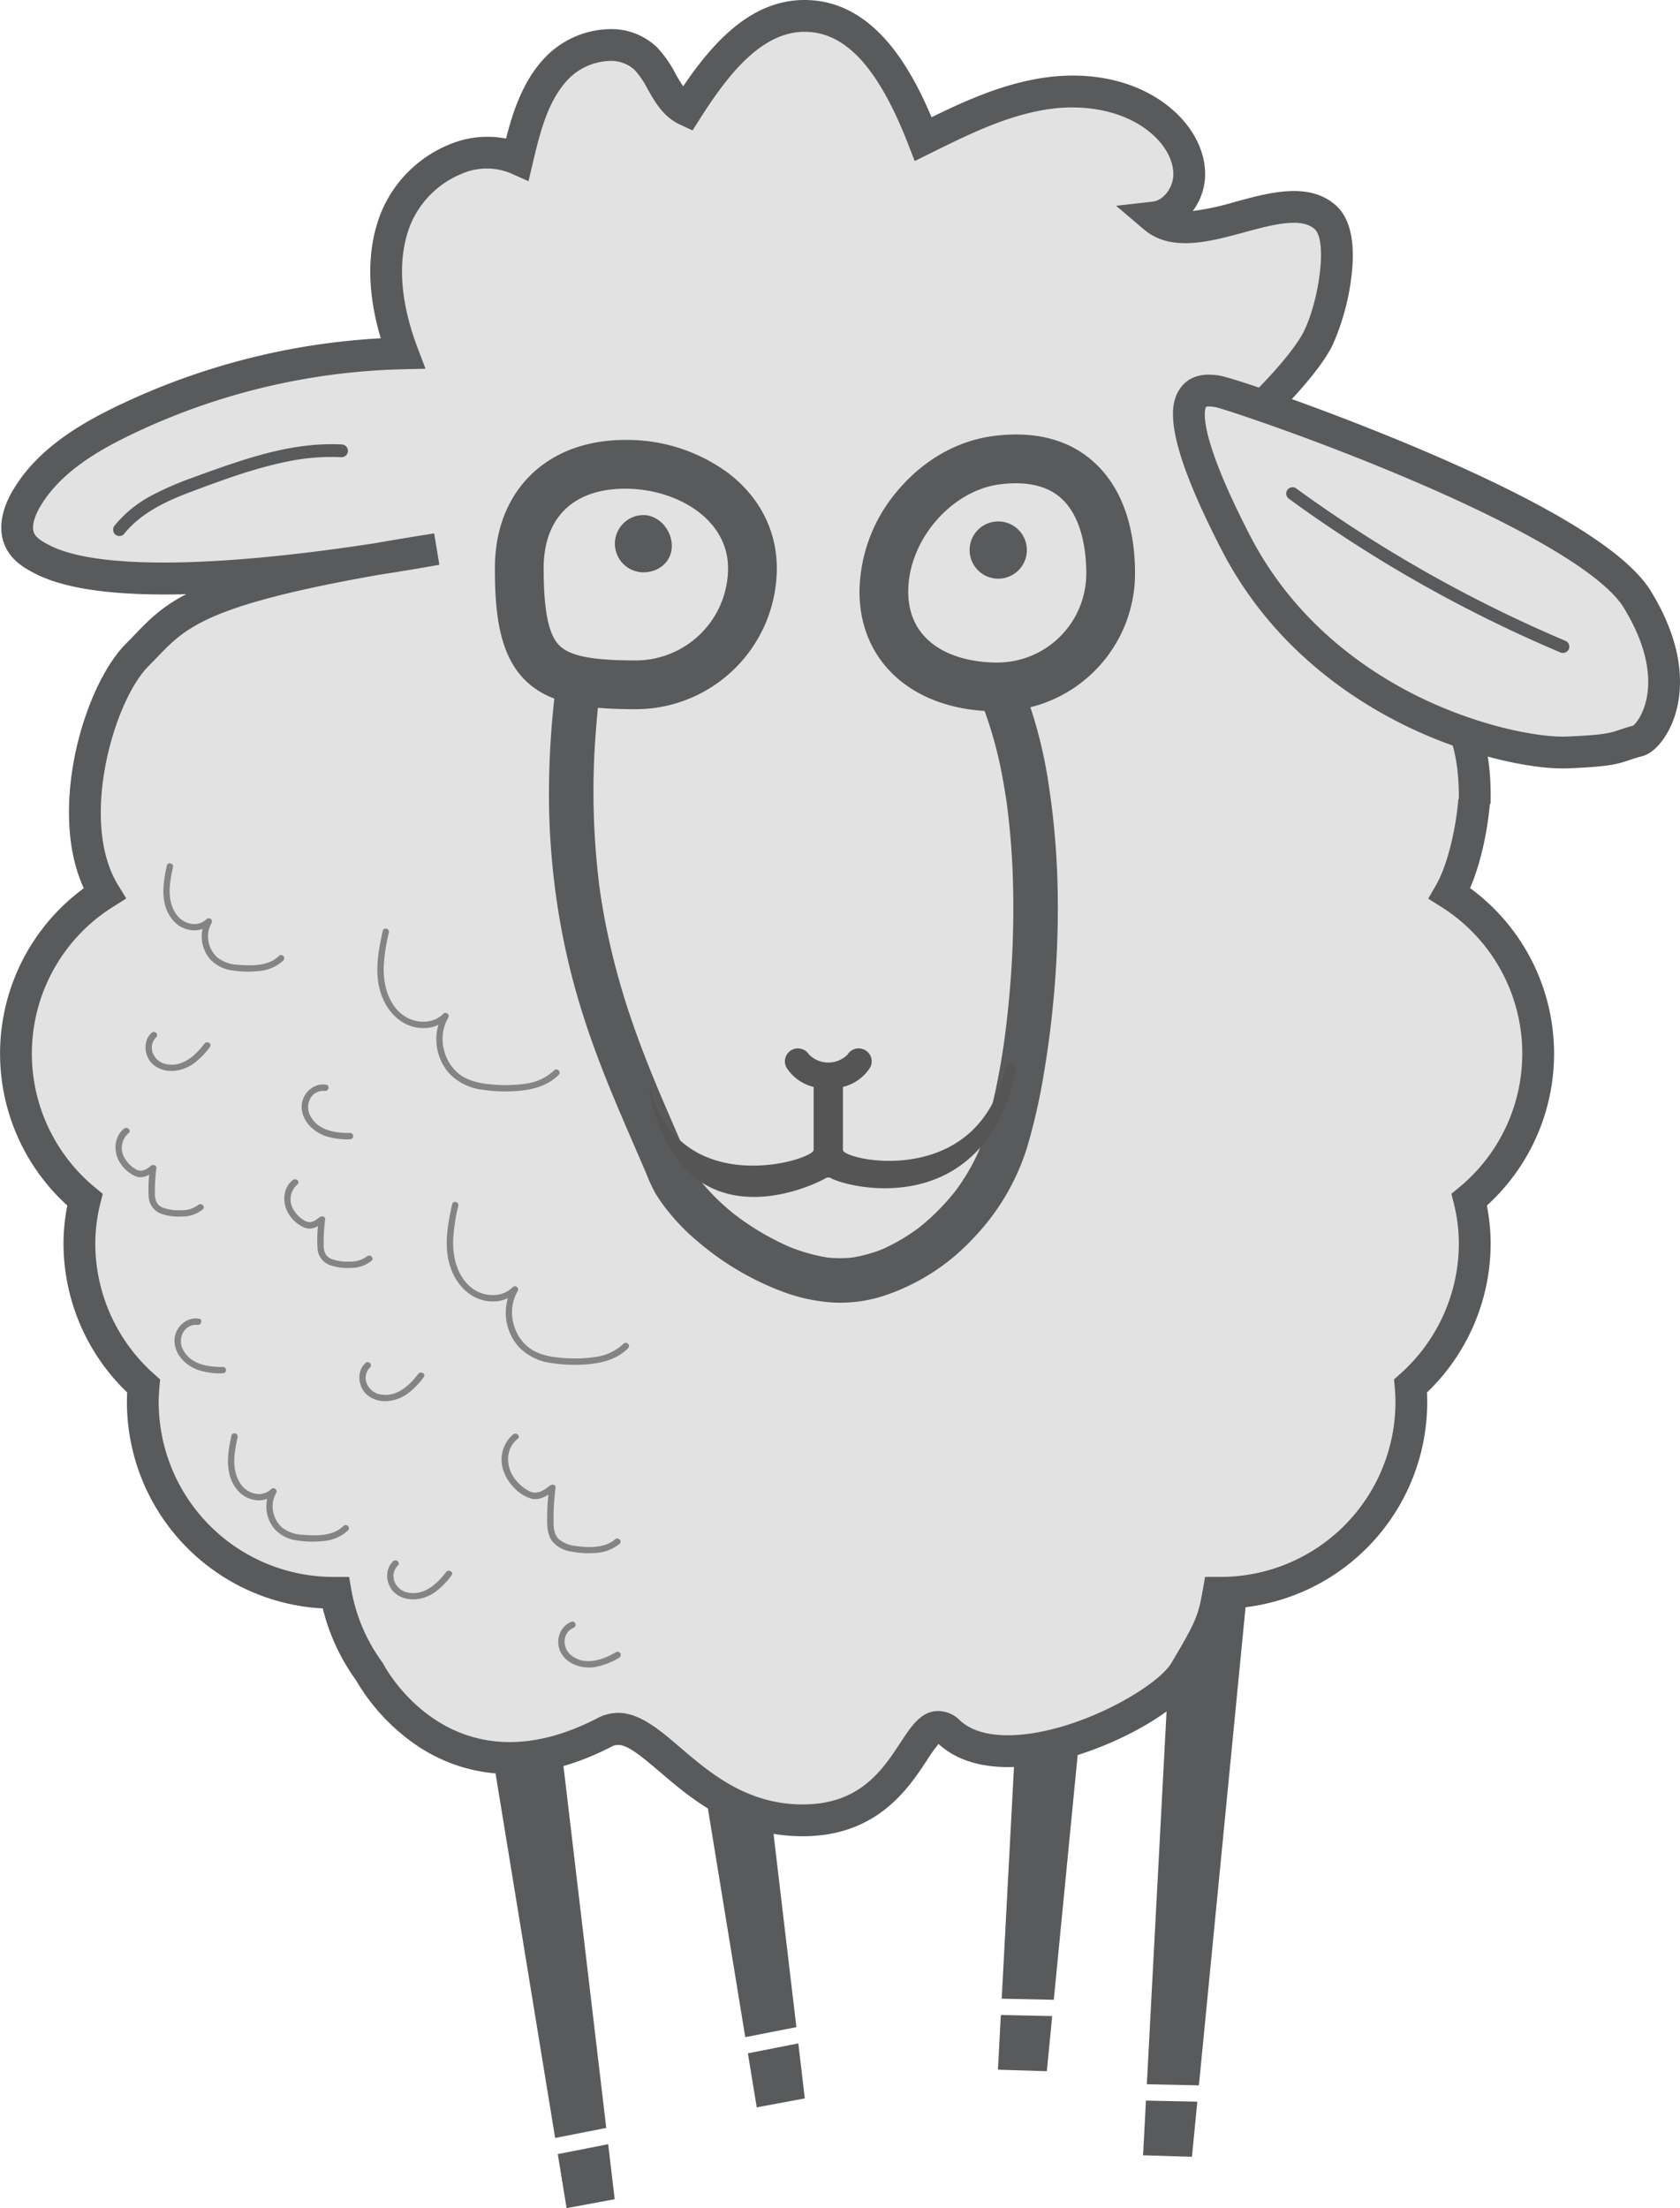 <svg viewBox="0 0 439.877 578.037" height="578.037" width="439.877" xmlns:xlink="http://www.w3.org/1999/xlink" xmlns="http://www.w3.org/2000/svg">
  <defs>
    <clipPath id="clip-path">
      <rect fill="none" height="578.037" width="439.877" data-sanitized-data-name="Rechteck 25" data-name="Rechteck 25" id="Rechteck_25"></rect>
    </clipPath>
  </defs>
  <g transform="translate(0 0.001)" data-sanitized-data-name="Gruppe 40" data-name="Gruppe 40" id="Gruppe_40">
    <path fill="#585a5b" transform="translate(-98.141 -333.614)" d="M256.876,890.647,240.21,749.7l-19.666,3.215,22.948,140.364Z" data-sanitized-data-name="Pfad 305" data-name="Pfad 305" id="Pfad_305"></path>
    <path fill="#585a5b" transform="translate(-117.094 -450.041)" d="M263.136,1013.931l2.313,14.146,12.588-2.342-1.7-14.4Z" data-sanitized-data-name="Pfad 306" data-name="Pfad 306" id="Pfad_306"></path>
    <path fill="#585a5b" transform="translate(-240.756 -323.587)" d="M554.669,869.48l13.783-141.26-19.9-1.054-7.521,142.028Z" data-sanitized-data-name="Pfad 307" data-name="Pfad 307" id="Pfad_307"></path>
    <path fill="#585a5b" transform="translate(-239.967 -440.892)" d="M540.015,990.775l-.758,14.314,12.8.4,1.408-14.431Z" data-sanitized-data-name="Pfad 308" data-name="Pfad 308" id="Pfad_308"></path>
    <path fill="#585a5b" transform="translate(-210.293 -305.623)" d="M486.211,829.112l13.783-141.26-19.9-1.054-7.521,142.028Z" data-sanitized-data-name="Pfad 309" data-name="Pfad 309" id="Pfad_309"></path>
    <path fill="#585a5b" transform="translate(-209.504 -422.928)" d="M471.557,950.407l-.758,14.314,12.8.4L485,950.688Z" data-sanitized-data-name="Pfad 310" data-name="Pfad 310" id="Pfad_310"></path>
    <path fill="#585a5b" transform="translate(-138.056 -312.458)" d="M346.574,843.106,329.908,702.158l-19.666,3.215,22.948,140.364Z" data-sanitized-data-name="Pfad 311" data-name="Pfad 311" id="Pfad_311"></path>
    <path fill="#585a5b" transform="translate(-157.01 -428.886)" d="M352.833,966.39l2.313,14.147,12.588-2.342-1.7-14.4Z" data-sanitized-data-name="Pfad 312" data-name="Pfad 312" id="Pfad_312"></path>
    <g transform="translate(0 -0.001)" data-sanitized-data-name="Gruppe 37" data-name="Gruppe 37" id="Gruppe_37">
      <g clip-path="url(#clip-path)" transform="translate(0 0)" data-sanitized-data-name="Gruppe 36" data-name="Gruppe 36" id="Gruppe_36">
        <path fill="#e2e2e2" transform="translate(-3.348 -3.337)" d="M389.471,213.671c.226-10.929-1.476-21.929-9.539-29.991-3.14-3.14-8.012-3.857-8.372-4.187-6.739-26.614-14.824-58.588-45.321-62.7,6.328-5.174,18.722-17.624,22.292-24.977s7.905-26.242,1.773-31.646c-10.529-9.277-34,9.163-44.7.087,5.233-.592,9.067-5.942,9.123-11.208s-2.958-10.181-6.9-13.678c-8.35-7.413-20.518-9.24-31.535-7.423s-21.208,6.837-31.214,11.795c-5.662-14.578-14.571-31.61-30.2-32.23-14.06-.558-24.216,12.768-31.763,24.644-5.252-2.443-6.53-9.362-10.643-13.44-6.2-6.143-17.332-3.828-23.361,2.48S140.848,36.43,138.832,44.92c-11.957-5.37-26.735,3.2-31.731,15.32-4.641,11.256-2.673,24.125,1.679,35.594A177.328,177.328,0,0,0,35.224,113.68C25.318,118.517,15.45,124.7,10.029,134.3c-1.851,3.278-3.1,7.406-1.337,10.73,1.228,2.31,3.643,3.7,5.981,4.876,21.1,10.587,79.788,1.29,102.993-2.821-65.975,10.333-67.925,17.236-78.39,27.7S19.391,218.74,30.715,237.2a49.537,49.537,0,0,0-5.14,80.186,47.919,47.919,0,0,0-1.436,11.567,49.885,49.885,0,0,0,16.806,37.191c-.133,1.461-.2,2.9-.2,4.326a49.869,49.869,0,0,0,49.82,49.82h.689a49.3,49.3,0,0,0,8.81,20.618s19.6,37.641,61.637,15.884c12.057-6.24,22.523,23.063,51.826,23.063s29.3-31.4,38.382-23.063c15.193,13.948,55.054-4.8,61.711-15.984s7.442-13.1,8.752-20.518h.689a49.87,49.87,0,0,0,49.82-49.82c0-1.429-.067-2.865-.2-4.326a49.889,49.889,0,0,0,16.806-37.191,47.92,47.92,0,0,0-1.437-11.567,49.54,49.54,0,0,0-5.14-80.186c3.743-6.486,5.872-17.182,6.428-24.351" data-sanitized-data-name="Pfad 313" data-name="Pfad 313" id="Pfad_313"></path>
        <path fill="#585a5b" transform="translate(0 0.001)" d="M210.18,480.682c-17.7,0-29.106-9.747-37.432-16.864-6.65-5.684-9.839-8.031-12.481-6.664-23.5,12.166-40.591,6.713-50.786,0A52.868,52.868,0,0,1,93.191,439.8a53.807,53.807,0,0,1-8.675-18.754,54.127,54.127,0,0,1-51.282-53.909c0-.866.023-1.744.068-2.627a54.109,54.109,0,0,1-16.675-38.882,52.236,52.236,0,0,1,.994-10.059,53.7,53.7,0,0,1,4.319-83.05c-5.43-11.793-4.013-25.862-2.557-33.63,2.353-12.55,7.691-24.478,13.6-30.386.79-.79,1.53-1.559,2.253-2.31,3.717-3.862,7.025-7.3,13.525-10.648-16.382.434-30.613-.9-39.3-5.257-3.017-1.514-6.049-3.366-7.791-6.644-2.167-4.078-1.674-9.31,1.388-14.731C9.368,117.737,20.8,111.119,30.049,106.6A182.16,182.16,0,0,1,99.7,88.551c-3.729-12.42-3.673-23.82.209-33.235a32.758,32.758,0,0,1,17.883-17.554,25.741,25.741,0,0,1,14.705-1.491c1.842-7.218,4.489-15.236,10.269-21.283a24.116,24.116,0,0,1,16.751-7.362,17.22,17.22,0,0,1,12.55,4.8,30.046,30.046,0,0,1,4.753,6.783,39.5,39.5,0,0,0,2.061,3.384C187.046,10.525,197.324-.548,211.7.02c16.8.667,26.341,16.774,32.209,30.672,8.914-4.358,18.176-8.5,28.358-10.185,13.661-2.255,26.412.813,34.976,8.417,5.335,4.736,8.359,10.872,8.3,16.834a16.277,16.277,0,0,1-3.241,9.489,71.015,71.015,0,0,0,11.2-2.438c9.022-2.451,19.246-5.232,26.209.9,3.835,3.379,5.225,9.675,4.133,18.714A62.285,62.285,0,0,1,348.927,90.3c-2.969,6.116-10.894,14.759-17.27,20.873,25.783,8.311,33.807,37.26,40.024,61.73a19.445,19.445,0,0,1,7.847,4.5c10.047,10.048,10.951,23.658,10.757,33.022l-.189,0c-.546,6.339-2.191,15.17-5.189,22.055a53.7,53.7,0,0,1,4.4,83.1,52.173,52.173,0,0,1,.993,10.037,54.121,54.121,0,0,1-16.675,38.9c.046.882.068,1.759.068,2.622a54.127,54.127,0,0,1-51.224,53.911c-1.221,5.608-2.857,8.864-8.623,18.556-5.511,9.261-25.883,19.947-42.743,22.421-10.924,1.6-19.692-.3-25.356-5.5a39.69,39.69,0,0,0-3.028,4.23c-4.9,7.453-13.11,19.926-32.542,19.926m-48.361-32.3c5.687,0,10.9,4.453,16.338,9.105,7.749,6.624,17.394,14.867,32.023,14.867,14.944,0,20.845-8.97,25.587-16.177,2.736-4.158,5.1-7.75,9.078-8.242a8.046,8.046,0,0,1,6.532,2.451c4.744,4.356,12.689,4.25,18.521,3.4,16.144-2.368,33.453-12.82,36.8-18.441,6.52-10.958,7.054-12.453,8.23-19.113l.607-3.439h4.181a45.778,45.778,0,0,0,45.659-45.662c0-1.285-.062-2.613-.182-3.946l-.191-2.1,1.576-1.4a45.768,45.768,0,0,0,15.4-34.088,43.721,43.721,0,0,0-1.313-10.542l-.64-2.555,2.035-1.673a45.378,45.378,0,0,0-4.722-73.453l-3.377-2.136,2-3.462c3.28-5.684,5.349-15.7,5.883-22.592l.134.011c.092-11.9-2.568-20.15-8.336-25.917-1.629-1.63-4.236-2.392-5.637-2.8a5.927,5.927,0,0,1-2.6-1.258l-.92-.841-.306-1.209c-6.635-26.2-14.146-55.862-41.841-59.594l-9.5-1.28,7.421-6.068c6.584-5.383,18.109-17.242,21.182-23.572,4-8.245,6.146-23.726,2.765-26.7-3.6-3.171-11.184-1.111-18.521.884-8.959,2.435-19.112,5.2-26.117-.745l-7.344-6.228,9.568-1.083c2.856-.324,5.393-3.649,5.429-7.116.038-3.551-1.966-7.385-5.5-10.521-6.58-5.843-17.08-8.245-28.094-6.429-10.5,1.732-20.433,6.656-30.043,11.417L239.5,42.159l-1.649-4.244C230.175,18.149,221.761,8.75,211.374,8.339c-11.741-.487-20.78,11.223-28.085,22.717l-1.959,3.081L178.02,32.6c-4.33-2.014-6.518-5.876-8.448-9.284a23.2,23.2,0,0,0-3.371-4.973,9.045,9.045,0,0,0-6.577-2.392A15.843,15.843,0,0,0,148.78,20.74c-5.414,5.664-7.45,14.238-9.247,21.8l-1.163,4.9-4.592-2.062a16.468,16.468,0,0,0-12.913.118A24.611,24.611,0,0,0,107.6,58.489c-4.572,11.088-1.587,23.81,1.722,32.53l2.09,5.506-5.889.133A173.7,173.7,0,0,0,33.7,114.082c-8.17,3.989-18.212,9.745-23.4,18.925-1.568,2.777-2.049,5.293-1.285,6.731.647,1.217,2.387,2.213,4.172,3.108,12.219,6.131,42.811,5.841,85.049-.654,4.727-.834,9.859-1.686,15.434-2.559l1.37,8.211c-5.124.908-10.458,1.8-15.905,2.637-44.846,7.918-50.44,13.73-57.905,21.485-.758.788-1.535,1.595-2.363,2.423-9.027,9.028-18.221,40.562-7.955,57.3l2.153,3.51-3.487,2.191a45.376,45.376,0,0,0-4.708,73.449l2.031,1.673-.639,2.552a43.762,43.762,0,0,0-1.313,10.562,45.756,45.756,0,0,0,15.4,34.068l1.576,1.4-.19,2.1c-.121,1.332-.183,2.661-.183,3.949a45.778,45.778,0,0,0,45.662,45.658H91.4l.606,3.44a45.38,45.38,0,0,0,8.066,18.877l.189.258.148.284c.725,1.374,18.3,33.642,56.031,14.11a11.546,11.546,0,0,1,5.378-1.376" data-sanitized-data-name="Pfad 314" data-name="Pfad 314" id="Pfad_314"></path>
        <path fill="#585a5b" transform="translate(-115.242 -138.586)" d="M260.895,317.266a224.674,224.674,0,0,0-1.87,33.527,195.43,195.43,0,0,0,2.952,29.571,186.63,186.63,0,0,0,5.953,24.016c2.241,7.05,4.871,13.967,7.7,20.8,2.755,6.66,5.676,13.248,8.508,19.875q.469,1.1.931,2.193l-.587-1.392a43.576,43.576,0,0,0,2.29,4.979,42.294,42.294,0,0,0,3.462,4.9,54.071,54.071,0,0,0,7.523,7.686,74.313,74.313,0,0,0,22.964,13.5,46.145,46.145,0,0,0,12.516,2.627,37.07,37.07,0,0,0,12.935-1.6,55.7,55.7,0,0,0,23.8-15.113,60.014,60.014,0,0,0,14.2-23.913,156.593,156.593,0,0,0,4.318-18.921c1.386-8.084,2.372-16.248,2.989-24.427.63-8.339.872-16.711.669-25.072a206.346,206.346,0,0,0-2.282-26.191,119.793,119.793,0,0,0-5.48-22.48c-.741-2.059-1.575-4.079-2.437-6.09a5.822,5.822,0,0,0-3.483-2.678,5.955,5.955,0,0,0-4.49.587,5.883,5.883,0,0,0-2.678,3.483l-.208,1.549a5.8,5.8,0,0,0,.8,2.941q.115.269.229.539l-.587-1.393a107.38,107.38,0,0,1,6.4,22.467q.639,3.521,1.112,7.07l-.208-1.549a203.533,203.533,0,0,1,1.706,24.314q.162,12.217-.868,24.412-.538,6.48-1.4,12.927l.208-1.55a181.252,181.252,0,0,1-4.97,24.99,59.362,59.362,0,0,1-2.357,6.95l.587-1.392a54.253,54.253,0,0,1-6.929,11.718l.911-1.179a58.76,58.76,0,0,1-10.347,10.386l1.179-.911a49.559,49.559,0,0,1-10.855,6.426l1.392-.588a37.86,37.86,0,0,1-9.427,2.631l1.549-.208a31.4,31.4,0,0,1-8.292-.023l1.549.208a46.543,46.543,0,0,1-11.537-3.311l1.392.587a68.934,68.934,0,0,1-15.059-8.892l1.179.911a56.866,56.866,0,0,1-10.135-9.882l.911,1.179a27.182,27.182,0,0,1-3.6-5.935l.588,1.393c-2.83-6.763-5.815-13.46-8.666-20.214l.588,1.392c-2.686-6.366-5.238-12.791-7.476-19.329a194.175,194.175,0,0,1-6.147-21.94q-1.5-6.936-2.439-13.974l.208,1.549a199.516,199.516,0,0,1-1.067-40.813q.484-6.682,1.344-13.329a5.8,5.8,0,0,0-1.707-4.121,5.829,5.829,0,0,0-8.242,0l-.911,1.18a5.8,5.8,0,0,0-.8,2.942" data-sanitized-data-name="Pfad 315" data-name="Pfad 315" id="Pfad_315"></path>
        <path fill="#555556" transform="translate(-136.14 -220.05)" d="M306.49,507.51c9.048,38.189,41.406,23.6,46.094,20.815.123-.073.284,0,.426-.006s.3-.067.426.006c4.688,2.788,39.466,11.268,48.515-26.92.823-3.5-2.019-4.3-2.775-1.11-7.364,31.068-41.9,23.573-42.33,20.831v-16.54a11.651,11.651,0,0,0,7.1-5.058,3.373,3.373,0,0,0-1.251-4.561,3.448,3.448,0,0,0-4.655,1.152,7.113,7.113,0,0,1-10.054,0,3.448,3.448,0,0,0-4.655-1.152,3.373,3.373,0,0,0-1.251,4.561,11.651,11.651,0,0,0,7.1,5.058v16.54c-.426,2.742-35.875,13.567-43.239-17.5" data-sanitized-data-name="Pfad 316" data-name="Pfad 316" id="Pfad_316"></path>
        <path fill="#585a5b" transform="translate(-103.896 -92.336)" d="M270.384,277.986c-12.654,0-22.39-1.256-28.78-7.388-7.143-6.857-8.128-18.24-8.128-29.52,0-10,3.281-18.468,9.489-24.5,6.116-5.939,14.638-9.079,24.644-9.079a44.64,44.64,0,0,1,26.816,8.564c8.3,6.26,12.866,15.144,12.866,25.014a36.949,36.949,0,0,1-36.908,36.908m-2.775-57.72c-13.58,0-21.368,7.586-21.368,20.813,0,11.256,1.3,17.52,4.2,20.31,2.837,2.722,8.614,3.832,19.94,3.832a24.17,24.17,0,0,0,24.143-24.143c0-13.028-13.686-20.813-26.918-20.813" data-sanitized-data-name="Pfad 317" data-name="Pfad 317" id="Pfad_317"></path>
        <path fill="#585a5b" transform="translate(-180.436 -91.191)" d="M441.552,277.4c-21.578,0-36.075-12.6-36.075-31.358a41.433,41.433,0,0,1,10.275-26.75c6.725-7.863,15.609-12.833,25.018-13.995,10.668-1.319,19.367.924,25.855,6.66,9.094,8.04,11,20.408,11,29.367A36.117,36.117,0,0,1,441.552,277.4m4.871-59.7a33.336,33.336,0,0,0-4.089.265c-12.834,1.585-24.092,14.7-24.092,28.075,0,13.709,12.041,18.593,23.31,18.593a23.336,23.336,0,0,0,23.31-23.31c0-5.186-.87-14.655-6.693-19.8-2.874-2.541-6.814-3.82-11.746-3.82" data-sanitized-data-name="Pfad 318" data-name="Pfad 318" id="Pfad_318"></path>
        <path fill="#585a5b" transform="translate(-23.742 -93.23)" d="M56.176,233.064c4.528-5.681,11.284-8.735,17.929-11.225,8.032-3.01,16.192-6.006,24.611-7.734a56.809,56.809,0,0,1,14.457-1.195,1.665,1.665,0,1,0,0-3.33c-9.033-.482-17.967,1.576-26.514,4.324-4.17,1.341-8.3,2.827-12.4,4.34a81.472,81.472,0,0,0-10.531,4.541,31.7,31.7,0,0,0-9.9,7.925,1.717,1.717,0,0,0,0,2.355,1.677,1.677,0,0,0,2.355,0" data-sanitized-data-name="Pfad 319" data-name="Pfad 319" id="Pfad_319"></path>
        <path fill="#e2e2e2" transform="translate(-249.603 -81.969)" d="M678.27,238.834c-14.08-22.928-107.365-54.378-110.029-54.459-2.167-.066-17.975-4.765,4.921,39.643s72.451,55.505,86.708,54.924,12.573-1.5,18.7-3.058c2.954-.752,13.783-14.122-.3-37.05" data-sanitized-data-name="Pfad 320" data-name="Pfad 320" id="Pfad_320"></path>
        <path fill="#585a5b" transform="translate(-246.249 -78.635)" d="M655.394,279.792c-8.932,0-24.965-3.353-40.808-11.03-15-7.27-35.594-21.182-48.478-46.172-15.187-29.456-13.793-38.052-10.881-42.249,2.966-4.276,7.949-3.685,9.587-3.489.109.012.2.025.281.032h-.028c2.872.191,28.5,8.982,52.174,18.986,34.248,14.471,54.847,27.074,61.222,37.453,10.29,16.758,8,28.7,5.713,34.334-1.9,4.679-5.013,8.184-7.937,8.928-1.428.365-2.374.685-3.288,1-3.352,1.139-5.6,1.753-16.266,2.188q-.619.025-1.291.025M562.057,185.1c-.25.4-2.924,5.793,11.451,33.674,11.833,22.952,30.844,35.777,44.708,42.494C634.6,269.21,650,271.711,656.346,271.448c9.963-.406,11.541-.941,13.928-1.752.9-.305,2-.679,3.551-1.087,2.076-1.582,9.014-12.254-2.456-30.932h0c-5.211-8.487-25.11-20.411-56.032-33.574-25.208-10.732-48.177-18.272-50.931-18.923-.191-.016-.379-.038-.573-.062a5.474,5.474,0,0,0-1.775-.017m2.7.1h0Z" data-sanitized-data-name="Pfad 321" data-name="Pfad 321" id="Pfad_321"></path>
        <path fill="#585a5b" transform="translate(-270.011 -102.253)" d="M607.6,232.9q12.845,9.352,26.487,17.538,13.625,8.172,27.943,15.108,8.09,3.919,16.371,7.424a1.723,1.723,0,0,0,2.278-.6,1.677,1.677,0,0,0-.6-2.278q-14.63-6.2-28.67-13.679-14.02-7.475-27.338-16.179-7.524-4.918-14.793-10.213a1.677,1.677,0,0,0-2.278.6,1.7,1.7,0,0,0,.6,2.278" data-sanitized-data-name="Pfad 322" data-name="Pfad 322" id="Pfad_322"></path>
        <path fill="#848484" transform="translate(-105.311 -300.895)" d="M266.362,703.852c-2.728,2.359-7.043,2.236-10.4,1.721a7.768,7.768,0,0,1-4.364-1.8c-1.446-1.432-1.36-3.627-1.355-5.514a62.833,62.833,0,0,1,.532-7.924c.1-.8-.938-.977-1.421-.589-1.667,1.339-3.5,2.569-5.616,1.42a11.191,11.191,0,0,1-4.11-3.856c-1.931-3.109-1.8-7.4,1.237-9.769.844-.659-.342-1.83-1.177-1.178a8.716,8.716,0,0,0-2.6,9.4,11.573,11.573,0,0,0,2.8,4.538,9.728,9.728,0,0,0,4.754,2.955c2.278.411,4.206-.99,5.884-2.338l-1.421-.589a62.893,62.893,0,0,0-.531,7.789c-.012,2.257,0,4.673,1.532,6.49a8.248,8.248,0,0,0,4.827,2.461,23.553,23.553,0,0,0,6.147.36,10.834,10.834,0,0,0,6.456-2.408c.812-.7-.37-1.875-1.177-1.177" data-sanitized-data-name="Pfad 323" data-name="Pfad 323" id="Pfad_323"></path>
        <path fill="#848484" transform="translate(-24.253 -236.722)" d="M76.154,552.153a7,7,0,0,1-4.568,1.367,12.062,12.062,0,0,1-4.653-.655,3.283,3.283,0,0,1-1.595-1.263,5.2,5.2,0,0,1-.521-2.669,45.067,45.067,0,0,1,.384-6.45c.1-.8-.937-.977-1.421-.589-1.156.927-2.385,1.767-3.848.977a7.829,7.829,0,0,1-2.908-2.763,5.138,5.138,0,0,1,.9-6.77c.84-.664-.345-1.835-1.178-1.177-2.787,2.2-2.843,6.359-.935,9.14a8.881,8.881,0,0,0,4.125,3.392c1.914.659,3.585-.471,5.019-1.621l-1.421-.588a35.989,35.989,0,0,0-.346,7.409,4.958,4.958,0,0,0,3.124,4.5,13.738,13.738,0,0,0,5.593.781,8.519,8.519,0,0,0,5.424-1.848c.815-.7-.367-1.871-1.177-1.177" data-sanitized-data-name="Pfad 324" data-name="Pfad 324" id="Pfad_324"></path>
        <path fill="#848484" transform="translate(-59.682 -247.509)" d="M155.772,576.392a7,7,0,0,1-4.568,1.366,12.06,12.06,0,0,1-4.653-.655,3.285,3.285,0,0,1-1.595-1.263,5.2,5.2,0,0,1-.521-2.669,45.066,45.066,0,0,1,.384-6.45c.1-.8-.937-.977-1.421-.589-1.156.927-2.385,1.767-3.848.977a7.828,7.828,0,0,1-2.908-2.764,5.138,5.138,0,0,1,.9-6.771c.84-.664-.345-1.835-1.178-1.177-2.787,2.2-2.843,6.359-.935,9.14a8.883,8.883,0,0,0,4.125,3.392c1.914.659,3.585-.471,5.019-1.62l-1.421-.589a35.991,35.991,0,0,0-.346,7.409,4.957,4.957,0,0,0,3.124,4.5,13.741,13.741,0,0,0,5.593.782,8.518,8.518,0,0,0,5.424-1.848c.815-.7-.367-1.871-1.177-1.177" data-sanitized-data-name="Pfad 325" data-name="Pfad 325" id="Pfad_325"></path>
        <path fill="#848484" transform="translate(-63.334 -227.613)" d="M155.015,524.184c-3.732.063-8.1-.571-10.2-4.068a4.786,4.786,0,0,1-.342-4.731,3.869,3.869,0,0,1,3.841-2.209c1.048.182,1.5-1.421.442-1.606-3.405-.594-6.481,2.454-6.435,5.816.05,3.6,2.929,6.411,6.134,7.581a18.233,18.233,0,0,0,6.556.881.833.833,0,0,0,0-1.665" data-sanitized-data-name="Pfad 326" data-name="Pfad 326" id="Pfad_326"></path>
        <path fill="#848484" transform="translate(-36.632 -276.724)" d="M95.01,634.547c-3.732.063-8.1-.571-10.2-4.068a4.787,4.787,0,0,1-.342-4.731,3.869,3.869,0,0,1,3.841-2.209c1.048.182,1.5-1.422.442-1.606-3.406-.594-6.481,2.454-6.435,5.817.05,3.6,2.929,6.411,6.134,7.581a18.228,18.228,0,0,0,6.556.881.833.833,0,0,0,0-1.665" data-sanitized-data-name="Pfad 327" data-name="Pfad 327" id="Pfad_327"></path>
        <path fill="#848484" transform="translate(-117.201 -340.348)" d="M278.52,772.825c-3.381,1.972-7.808,3.59-11.378,1.117a4.6,4.6,0,0,1-2.1-4.079,3.755,3.755,0,0,1,2.28-3.372c1-.353.572-1.962-.442-1.605-3.008,1.055-4.264,4.745-3.052,7.587,1.439,3.376,5.455,4.744,8.873,4.305a17.885,17.885,0,0,0,6.655-2.515.833.833,0,0,0-.84-1.437" data-sanitized-data-name="Pfad 328" data-name="Pfad 328" id="Pfad_328"></path>
        <path fill="#848484" transform="translate(-75.444 -285.901)" d="M184.954,645.554c-2.255,2.989-5.578,6.068-9.643,5.411a4.716,4.716,0,0,1-3.82-2.864,3.812,3.812,0,0,1,.82-4.219c.8-.72-.384-1.894-1.177-1.177-2.436,2.2-1.938,6.4.507,8.4,2.913,2.38,7.124,1.868,10.106-.091a19.115,19.115,0,0,0,4.645-4.622c.645-.855-.8-1.686-1.437-.84" data-sanitized-data-name="Pfad 329" data-name="Pfad 329" id="Pfad_329"></path>
        <path fill="#848484" transform="translate(-81.282 -327.501)" d="M198.073,739.037c-2.255,2.989-5.578,6.068-9.643,5.411a4.716,4.716,0,0,1-3.82-2.864,3.811,3.811,0,0,1,.82-4.219c.8-.72-.384-1.895-1.177-1.178-2.436,2.2-1.938,6.4.507,8.4,2.913,2.38,7.124,1.867,10.106-.09a19.116,19.116,0,0,0,4.645-4.622c.645-.855-.8-1.686-1.437-.84" data-sanitized-data-name="Pfad 330" data-name="Pfad 330" id="Pfad_330"></path>
        <path fill="#848484" transform="translate(-30.552 -216.592)" d="M84.073,489.8c-2.255,2.989-5.578,6.068-9.643,5.411a4.716,4.716,0,0,1-3.82-2.864,3.81,3.81,0,0,1,.82-4.219c.8-.72-.384-1.895-1.177-1.178-2.436,2.2-1.938,6.4.507,8.4,2.913,2.38,7.124,1.868,10.106-.09a19.119,19.119,0,0,0,4.645-4.622c.645-.855-.8-1.686-1.437-.84" data-sanitized-data-name="Pfad 331" data-name="Pfad 331" id="Pfad_331"></path>
        <path fill="#848484" transform="translate(-93.788 -252.267)" d="M212.177,567.5c-1.24,5.576-2.335,11.6-.226,17.112,1.722,4.5,5.453,8.139,10.464,8.334a8.961,8.961,0,0,0,6.8-2.569l-1.308-1.009a13.444,13.444,0,0,0,1.788,15.566,14.36,14.36,0,0,0,8.628,4.162,39.378,39.378,0,0,0,10.244.211c3.566-.4,7.1-1.5,9.677-4.115.754-.763-.423-1.941-1.177-1.177a13.389,13.389,0,0,1-7.663,3.515,37.794,37.794,0,0,1-9.186.131c-3.009-.276-6.2-1.025-8.511-3.082a11.7,11.7,0,0,1-3.58-6.28,11.165,11.165,0,0,1,1.22-8.093.836.836,0,0,0-1.308-1.008c-2.819,2.9-7.67,2.6-10.72.228-3.662-2.847-4.953-7.724-4.891-12.171a46.046,46.046,0,0,1,1.359-9.314c.232-1.043-1.373-1.49-1.606-.443" data-sanitized-data-name="Pfad 332" data-name="Pfad 332" id="Pfad_332"></path>
        <path fill="#848484" transform="translate(-47.863 -300.828)" d="M108.465,676.622c-1.018,4.585-1.8,9.855,1.252,13.877a7.516,7.516,0,0,0,5.054,3.014,6.253,6.253,0,0,0,5.28-1.7l-1.308-1.009a9.068,9.068,0,0,0,1.143,10.421,9.575,9.575,0,0,0,5.827,2.863,25.943,25.943,0,0,0,6.719.149,10.616,10.616,0,0,0,6.535-2.769.833.833,0,0,0-1.178-1.178c-2.661,2.666-7.047,2.593-10.54,2.311a9.459,9.459,0,0,1-5.55-1.92,7.361,7.361,0,0,1-2.272-3.933,7.007,7.007,0,0,1,.754-5.1.836.836,0,0,0-1.307-1.009,4.671,4.671,0,0,1-4.262,1.179,6.088,6.088,0,0,1-3.937-2.841c-2.254-3.6-1.47-8.007-.6-11.906.231-1.044-1.373-1.49-1.606-.443" data-sanitized-data-name="Pfad 333" data-name="Pfad 333" id="Pfad_333"></path>
        <path fill="#848484" transform="translate(-34.3 -181.195)" d="M77.985,407.781c-1.018,4.585-1.8,9.855,1.252,13.877a7.516,7.516,0,0,0,5.054,3.014,6.253,6.253,0,0,0,5.28-1.7l-1.308-1.009a9.068,9.068,0,0,0,1.143,10.421,9.573,9.573,0,0,0,5.827,2.863,25.938,25.938,0,0,0,6.719.149,10.616,10.616,0,0,0,6.534-2.769.833.833,0,0,0-1.178-1.178c-2.661,2.666-7.047,2.593-10.54,2.311a9.46,9.46,0,0,1-5.55-1.92,7.36,7.36,0,0,1-2.272-3.933,7.007,7.007,0,0,1,.754-5.1.836.836,0,0,0-1.307-1.009,4.671,4.671,0,0,1-4.262,1.179,6.087,6.087,0,0,1-3.937-2.841c-2.254-3.6-1.47-8.007-.6-11.907.231-1.044-1.373-1.49-1.606-.442" data-sanitized-data-name="Pfad 334" data-name="Pfad 334" id="Pfad_334"></path>
        <path fill="#585a5b" transform="translate(-129.02 -108.107)" d="M304.92,250.989c0,4.138-3.354,6.938-7.493,6.938a7.493,7.493,0,0,1,0-14.985c4.138,0,7.493,3.909,7.493,8.048" data-sanitized-data-name="Pfad 335" data-name="Pfad 335" id="Pfad_335"></path>
        <path fill="#585a5b" transform="translate(-203.557 -109.442)" d="M472.42,253.434a7.493,7.493,0,1,1-7.493-7.493,7.492,7.492,0,0,1,7.493,7.493" data-sanitized-data-name="Pfad 336" data-name="Pfad 336" id="Pfad_336"></path>
        <path fill="#848484" transform="translate(-79.215 -194.893)" d="M179.429,438.563c-1.24,5.576-2.335,11.6-.226,17.111,1.722,4.5,5.453,8.14,10.464,8.334a8.959,8.959,0,0,0,6.8-2.569l-1.308-1.009A13.445,13.445,0,0,0,196.945,476a14.363,14.363,0,0,0,8.628,4.163,39.418,39.418,0,0,0,10.244.211c3.566-.4,7.1-1.5,9.677-4.115.754-.763-.423-1.941-1.177-1.177a13.389,13.389,0,0,1-7.664,3.515,37.772,37.772,0,0,1-9.186.131c-3.009-.276-6.2-1.025-8.512-3.082a11.706,11.706,0,0,1-3.58-6.28,11.163,11.163,0,0,1,1.22-8.092.836.836,0,0,0-1.308-1.008c-2.819,2.9-7.67,2.6-10.72.228-3.662-2.846-4.953-7.723-4.891-12.171a46.049,46.049,0,0,1,1.359-9.313c.232-1.044-1.373-1.49-1.606-.443" data-sanitized-data-name="Pfad 337" data-name="Pfad 337" id="Pfad_337"></path>
      </g>
    </g>
  </g>
</svg>
